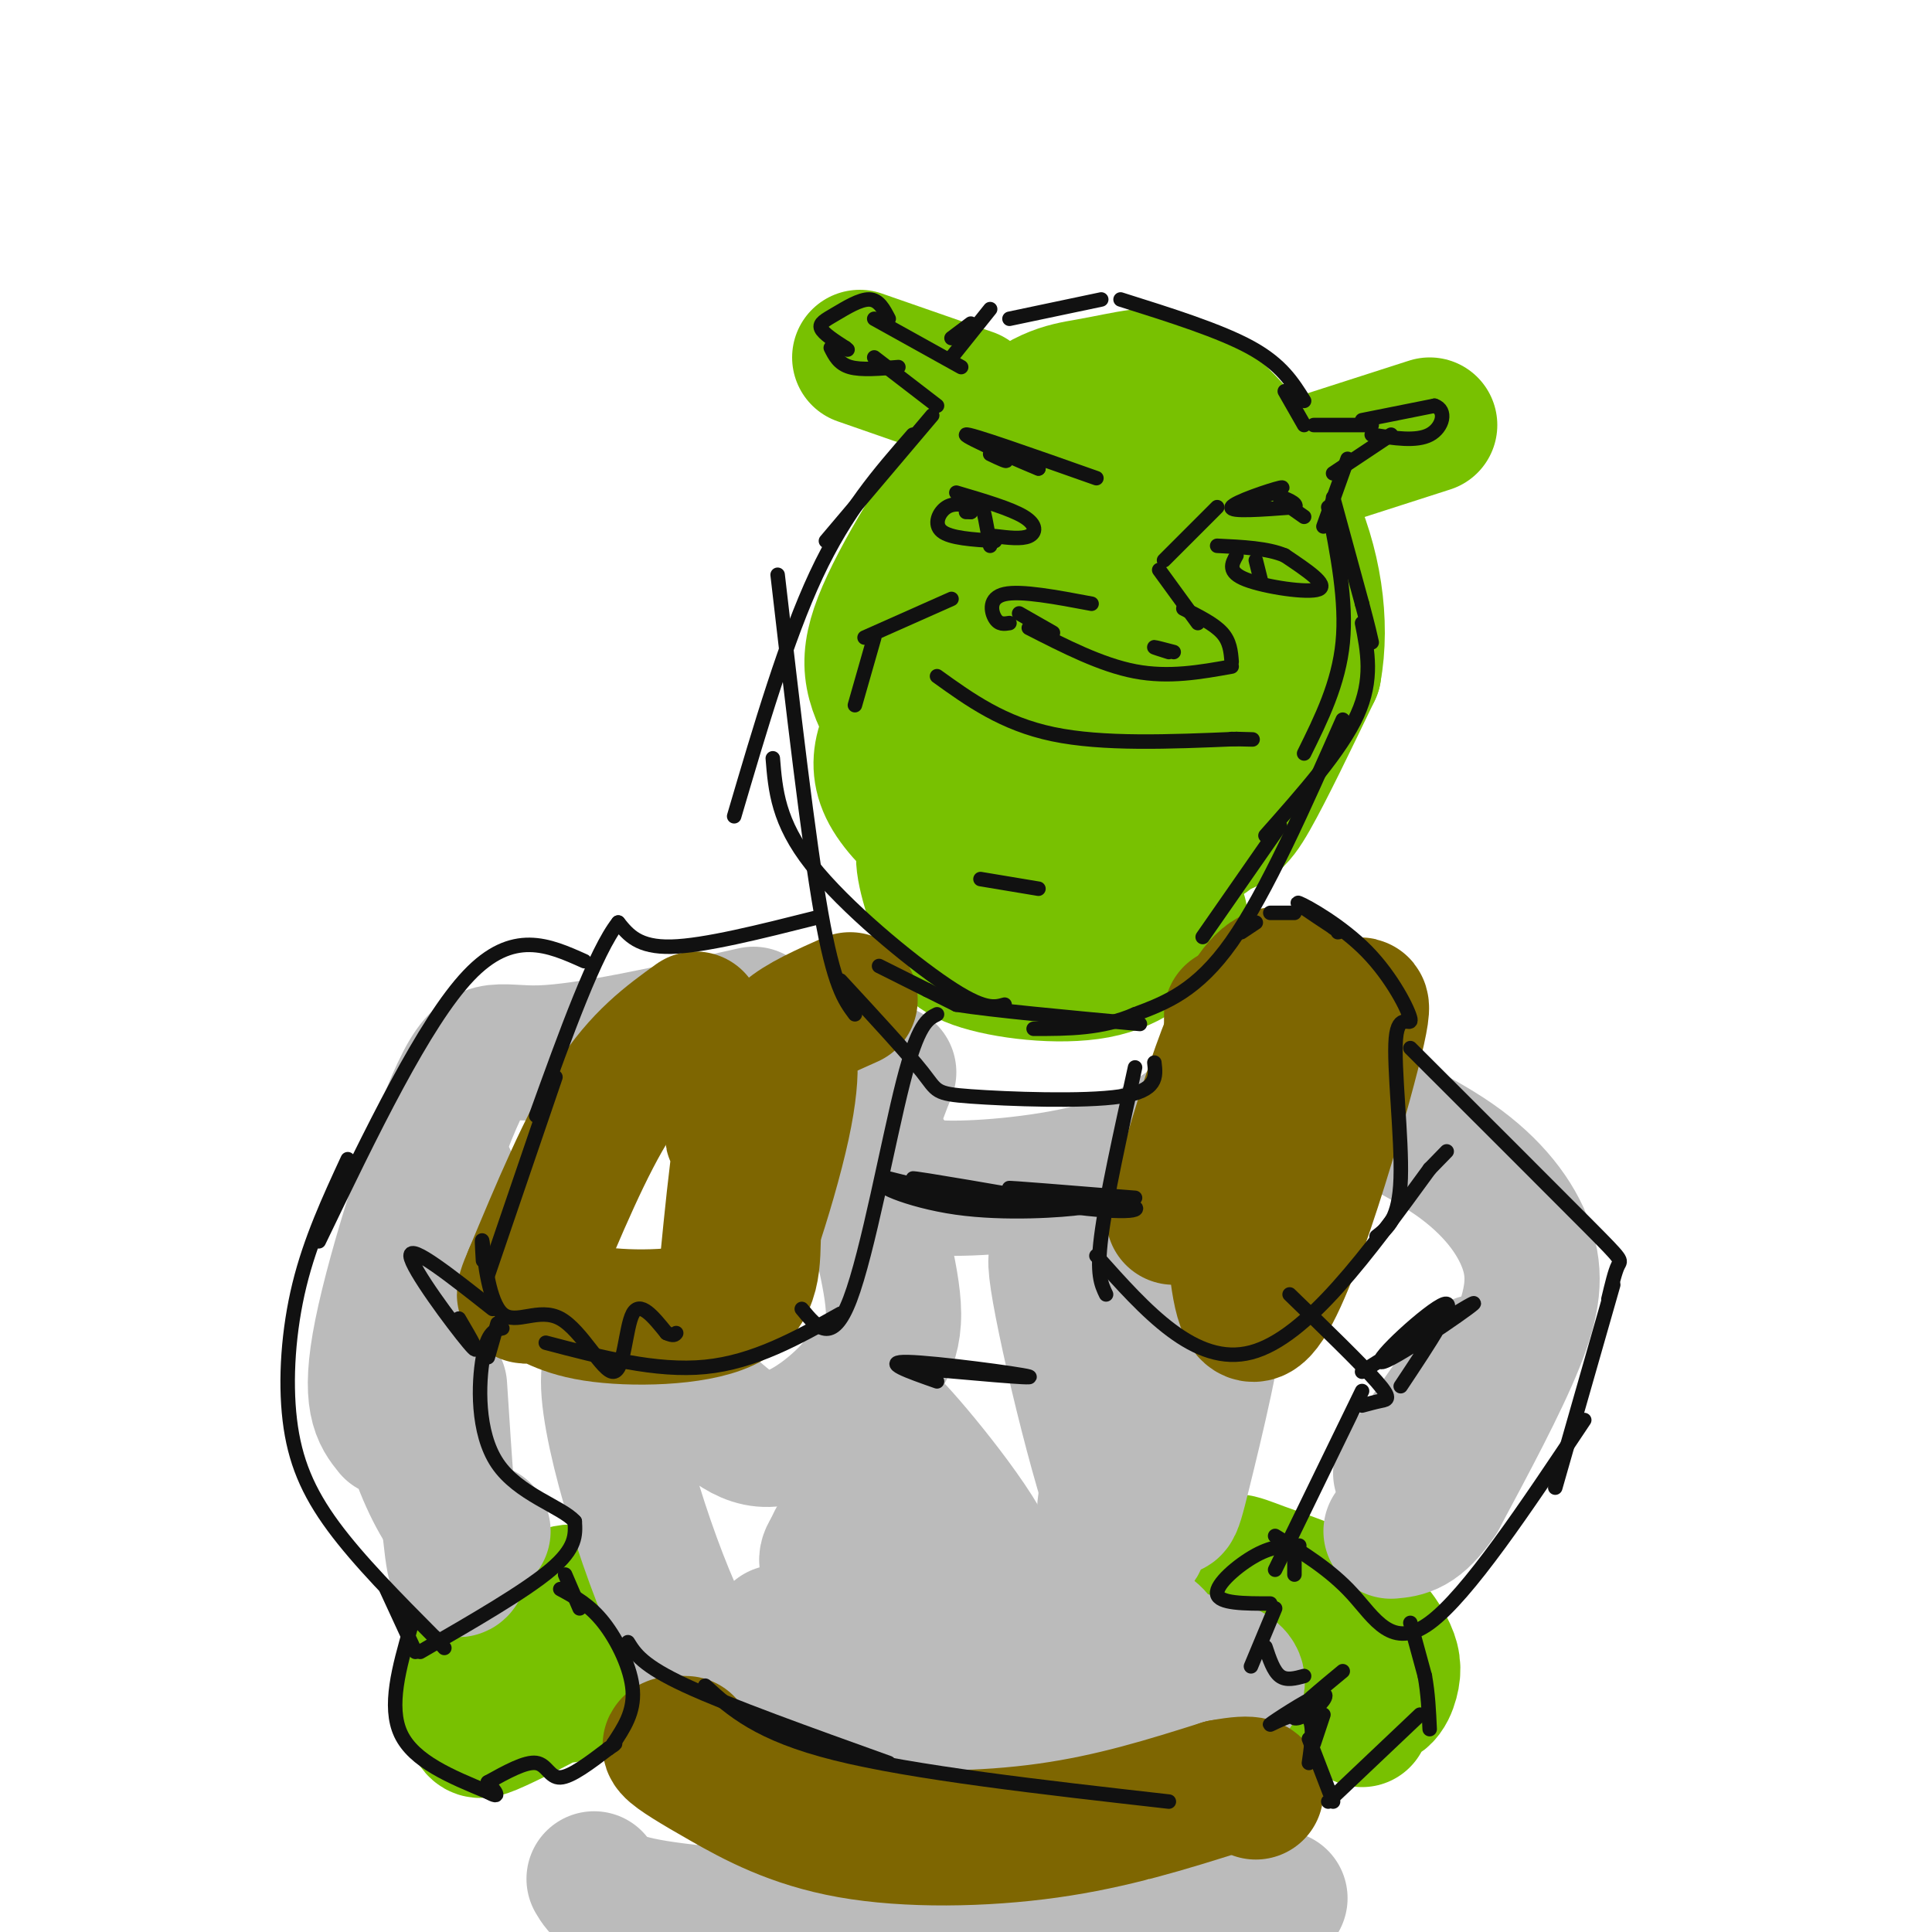 <svg viewBox='0 0 400 400' version='1.1' xmlns='http://www.w3.org/2000/svg' xmlns:xlink='http://www.w3.org/1999/xlink'><g fill='none' stroke='#78C101' stroke-width='28' stroke-linecap='round' stroke-linejoin='round'><path d='M192,112c-2.124,9.565 -4.248,19.129 -2,29c2.248,9.871 8.869,20.048 13,26c4.131,5.952 5.771,7.677 12,9c6.229,1.323 17.046,2.243 25,1c7.954,-1.243 13.044,-4.650 17,-12c3.956,-7.350 6.779,-18.644 8,-24c1.221,-5.356 0.841,-4.774 -2,-12c-2.841,-7.226 -8.142,-22.258 -14,-30c-5.858,-7.742 -12.274,-8.193 -18,-8c-5.726,0.193 -10.763,1.028 -18,6c-7.237,4.972 -16.674,14.079 -21,20c-4.326,5.921 -3.540,8.656 -4,12c-0.460,3.344 -2.164,7.297 -1,14c1.164,6.703 5.196,16.157 9,22c3.804,5.843 7.378,8.074 11,10c3.622,1.926 7.290,3.547 15,3c7.710,-0.547 19.460,-3.263 26,-5c6.540,-1.737 7.868,-2.496 11,-8c3.132,-5.504 8.066,-15.752 13,-26'/><path d='M272,139c1.870,-10.112 0.046,-22.391 -5,-33c-5.046,-10.609 -13.314,-19.548 -19,-24c-5.686,-4.452 -8.788,-4.417 -12,-4c-3.212,0.417 -6.533,1.217 -11,2c-4.467,0.783 -10.081,1.548 -18,10c-7.919,8.452 -18.142,24.592 -23,35c-4.858,10.408 -4.350,15.086 0,23c4.350,7.914 12.543,19.065 19,24c6.457,4.935 11.178,3.653 16,3c4.822,-0.653 9.743,-0.678 14,-2c4.257,-1.322 7.849,-3.942 12,-7c4.151,-3.058 8.861,-6.556 11,-13c2.139,-6.444 1.706,-15.835 0,-24c-1.706,-8.165 -4.684,-15.106 -9,-22c-4.316,-6.894 -9.970,-13.742 -18,-15c-8.030,-1.258 -18.436,3.074 -24,6c-5.564,2.926 -6.286,4.447 -9,11c-2.714,6.553 -7.421,18.139 -9,26c-1.579,7.861 -0.031,11.996 1,16c1.031,4.004 1.544,7.877 6,12c4.456,4.123 12.853,8.495 19,10c6.147,1.505 10.042,0.144 14,-2c3.958,-2.144 7.979,-5.072 12,-8'/><path d='M239,163c5.277,-4.625 12.470,-12.187 16,-19c3.530,-6.813 3.398,-12.877 3,-18c-0.398,-5.123 -1.060,-9.306 -3,-14c-1.940,-4.694 -5.156,-9.898 -8,-13c-2.844,-3.102 -5.316,-4.101 -9,-5c-3.684,-0.899 -8.579,-1.698 -15,4c-6.421,5.698 -14.368,17.892 -18,25c-3.632,7.108 -2.948,9.131 -2,14c0.948,4.869 2.162,12.583 4,17c1.838,4.417 4.301,5.537 9,6c4.699,0.463 11.633,0.267 18,-3c6.367,-3.267 12.167,-9.607 13,-16c0.833,-6.393 -3.302,-12.838 -9,-18c-5.698,-5.162 -12.959,-9.040 -18,-8c-5.041,1.040 -7.860,6.997 -10,11c-2.140,4.003 -3.599,6.051 -2,11c1.599,4.949 6.256,12.801 10,17c3.744,4.199 6.575,4.747 13,1c6.425,-3.747 16.444,-11.788 20,-16c3.556,-4.212 0.650,-4.596 -2,-6c-2.650,-1.404 -5.043,-3.830 -8,-5c-2.957,-1.170 -6.479,-1.085 -10,-1'/><path d='M231,127c-4.991,1.062 -12.468,4.217 -16,9c-3.532,4.783 -3.119,11.194 -3,15c0.119,3.806 -0.056,5.006 2,7c2.056,1.994 6.343,4.781 13,1c6.657,-3.781 15.683,-14.130 20,-20c4.317,-5.870 3.926,-7.261 4,-10c0.074,-2.739 0.614,-6.826 0,-10c-0.614,-3.174 -2.381,-5.435 -7,-8c-4.619,-2.565 -12.089,-5.435 -17,-6c-4.911,-0.565 -7.263,1.175 -10,4c-2.737,2.825 -5.858,6.735 -8,11c-2.142,4.265 -3.306,8.886 -4,15c-0.694,6.114 -0.918,13.723 0,18c0.918,4.277 2.976,5.222 7,6c4.024,0.778 10.012,1.389 16,2'/><path d='M189,144c-4.526,6.276 -9.053,12.552 -5,20c4.053,7.448 16.684,16.067 22,19c5.316,2.933 3.316,0.180 -1,-3c-4.316,-3.180 -10.946,-6.789 -13,-5c-2.054,1.789 0.470,8.974 2,14c1.530,5.026 2.066,7.892 8,10c5.934,2.108 17.267,3.460 25,2c7.733,-1.460 11.867,-5.730 16,-10'/><path d='M243,191c2.500,-2.000 0.750,-2.000 -1,-2'/><path d='M201,82c0.000,0.000 -23.000,-8.000 -23,-8'/><path d='M268,97c0.000,0.000 28.000,-9.000 28,-9'/><path d='M97,341c1.420,1.405 2.840,2.810 6,2c3.160,-0.810 8.061,-3.835 8,-5c-0.061,-1.165 -5.084,-0.471 -9,2c-3.916,2.471 -6.723,6.720 -7,10c-0.277,3.280 1.978,5.593 3,7c1.022,1.407 0.811,1.909 5,0c4.189,-1.909 12.779,-6.230 17,-9c4.221,-2.770 4.073,-3.991 4,-7c-0.073,-3.009 -0.072,-7.806 -2,-10c-1.928,-2.194 -5.785,-1.784 -9,1c-3.215,2.784 -5.789,7.942 -7,11c-1.211,3.058 -1.060,4.017 1,5c2.060,0.983 6.030,1.992 10,3'/><path d='M266,333c6.094,7.795 12.188,15.590 16,18c3.812,2.410 5.343,-0.566 6,-3c0.657,-2.434 0.441,-4.326 -1,-7c-1.441,-2.674 -4.108,-6.129 -9,-9c-4.892,-2.871 -12.009,-5.158 -17,-7c-4.991,-1.842 -7.854,-3.241 -4,2c3.854,5.241 14.427,17.120 25,29'/></g>
<g fill='none' stroke='#BBBBBB' stroke-width='28' stroke-linecap='round' stroke-linejoin='round'><path d='M168,222c6.226,6.881 12.452,13.762 16,18c3.548,4.238 4.417,5.833 12,6c7.583,0.167 21.881,-1.095 32,-4c10.119,-2.905 16.060,-7.452 22,-12'/><path d='M184,222c-2.422,5.978 -4.844,11.956 -4,21c0.844,9.044 4.956,21.156 5,29c0.044,7.844 -3.978,11.422 -8,15'/><path d='M177,287c-4.597,5.244 -12.091,10.856 -18,11c-5.909,0.144 -10.233,-5.178 -17,-11c-6.767,-5.822 -15.976,-12.144 -16,-1c-0.024,11.144 9.136,39.756 16,53c6.864,13.244 11.432,11.122 16,9'/><path d='M158,348c4.786,2.476 8.750,4.167 13,5c4.250,0.833 8.786,0.810 10,-1c1.214,-1.810 -0.893,-5.405 -3,-9'/><path d='M161,338c5.691,7.442 11.381,14.884 17,20c5.619,5.116 11.166,7.907 18,9c6.834,1.093 14.955,0.486 19,0c4.045,-0.486 4.013,-0.853 3,-3c-1.013,-2.147 -3.006,-6.073 -5,-10'/><path d='M176,355c4.116,2.727 8.233,5.455 13,7c4.767,1.545 10.185,1.909 18,2c7.815,0.091 18.027,-0.091 28,-3c9.973,-2.909 19.707,-8.545 21,-12c1.293,-3.455 -5.853,-4.727 -13,-6'/><path d='M234,343c-5.937,1.680 -11.873,3.361 -12,3c-0.127,-0.361 5.557,-2.762 11,-4c5.443,-1.238 10.645,-1.313 2,-6c-8.645,-4.687 -31.136,-13.988 -41,-17c-9.864,-3.012 -7.102,0.263 -6,4c1.102,3.737 0.542,7.935 1,10c0.458,2.065 1.932,1.995 3,0c1.068,-1.995 1.730,-5.916 2,-10c0.270,-4.084 0.150,-8.330 -3,-10c-3.150,-1.670 -9.328,-0.763 -13,1c-3.672,1.763 -4.836,4.381 -6,7'/><path d='M172,321c-1.264,1.835 -1.425,2.921 2,6c3.425,3.079 10.434,8.149 16,10c5.566,1.851 9.687,0.482 13,-2c3.313,-2.482 5.818,-6.078 0,-16c-5.818,-9.922 -19.958,-26.171 -19,-24c0.958,2.171 17.013,22.763 25,32c7.987,9.237 7.906,7.121 10,6c2.094,-1.121 6.361,-1.245 9,-2c2.639,-0.755 3.649,-2.141 4,-9c0.351,-6.859 0.044,-19.192 -1,-28c-1.044,-8.808 -2.826,-14.093 -6,-22c-3.174,-7.907 -7.739,-18.437 -6,-7c1.739,11.437 9.783,44.839 14,53c4.217,8.161 4.609,-8.920 5,-26'/><path d='M238,292c0.759,-7.563 0.158,-13.471 -1,-16c-1.158,-2.529 -2.873,-1.681 -2,5c0.873,6.681 4.333,19.194 6,26c1.667,6.806 1.541,7.907 4,-2c2.459,-9.907 7.505,-30.820 6,-31c-1.505,-0.180 -9.559,20.375 -11,22c-1.441,1.625 3.731,-15.678 3,-16c-0.731,-0.322 -7.366,16.339 -14,33'/><path d='M229,313c-1.333,1.000 2.333,-13.000 6,-27'/><path d='M270,217c0.150,2.656 0.300,5.311 6,9c5.700,3.689 16.951,8.411 25,14c8.049,5.589 12.898,12.043 15,18c2.102,5.957 1.458,11.416 -2,20c-3.458,8.584 -9.729,20.292 -16,32'/><path d='M298,310c-4.333,6.500 -7.167,6.750 -10,7'/><path d='M306,282c0.000,0.000 -16.000,23.000 -16,23'/><path d='M156,210c-17.161,3.845 -34.321,7.690 -44,8c-9.679,0.310 -11.875,-2.917 -17,8c-5.125,10.917 -13.179,35.976 -16,50c-2.821,14.024 -0.411,17.012 2,20'/><path d='M93,244c-3.185,10.708 -6.369,21.417 -8,30c-1.631,8.583 -1.708,15.042 0,22c1.708,6.958 5.202,14.417 8,18c2.798,3.583 4.899,3.292 7,3'/><path d='M91,287c1.000,15.500 2.000,31.000 3,36c1.000,5.000 2.000,-0.500 3,-6'/><path d='M123,389c1.274,2.158 2.547,4.316 13,6c10.453,1.684 30.085,2.893 33,2c2.915,-0.893 -10.889,-3.889 -15,-4c-4.111,-0.111 1.470,2.662 10,5c8.530,2.338 20.009,4.239 34,5c13.991,0.761 30.496,0.380 47,0'/><path d='M245,403c10.512,0.238 13.292,0.833 12,-1c-1.292,-1.833 -6.655,-6.095 -6,-8c0.655,-1.905 7.327,-1.452 14,-1'/></g>
<g fill='none' stroke='#7E6601' stroke-width='28' stroke-linecap='round' stroke-linejoin='round'><path d='M144,211c-5.667,4.083 -11.333,8.167 -17,17c-5.667,8.833 -11.333,22.417 -17,36'/><path d='M110,264c-2.717,6.246 -1.010,3.862 1,4c2.010,0.138 4.322,2.800 12,4c7.678,1.200 20.721,0.938 27,-2c6.279,-2.938 5.794,-8.554 6,-16c0.206,-7.446 1.103,-16.723 2,-26'/><path d='M158,228c1.281,-6.870 3.485,-11.046 2,-9c-1.485,2.046 -6.658,10.313 -8,14c-1.342,3.687 1.145,2.792 4,-1c2.855,-3.792 6.076,-10.483 6,-14c-0.076,-3.517 -3.450,-3.862 -6,5c-2.550,8.862 -4.275,26.931 -6,45'/><path d='M150,268c1.758,0.182 9.152,-21.863 12,-35c2.848,-13.137 1.150,-17.365 0,-15c-1.150,2.365 -1.752,11.325 -2,13c-0.248,1.675 -0.144,-3.934 0,-8c0.144,-4.066 0.327,-6.590 3,-9c2.673,-2.410 7.837,-4.705 13,-7'/><path d='M255,210c-0.156,32.089 -0.311,64.178 5,62c5.311,-2.178 16.089,-38.622 20,-54c3.911,-15.378 0.956,-9.689 -2,-4'/><path d='M278,214c-3.022,-5.244 -9.578,-16.356 -16,-11c-6.422,5.356 -12.711,27.178 -19,49'/><path d='M142,361c-1.995,-0.081 -3.990,-0.163 -3,1c0.990,1.163 4.967,3.569 11,7c6.033,3.431 14.124,7.885 26,10c11.876,2.115 27.536,1.890 41,0c13.464,-1.890 24.732,-5.445 36,-9'/><path d='M253,370c7.167,-1.333 7.083,-0.167 7,1'/></g>
<g fill='none' stroke='#111111' stroke-width='3' stroke-linecap='round' stroke-linejoin='round'><path d='M228,62c0.000,0.000 -19.000,4.000 -19,4'/><path d='M201,67c0.000,0.000 -4.000,3.000 -4,3'/><path d='M205,64c0.000,0.000 -8.000,10.000 -8,10'/><path d='M199,76c0.000,0.000 -18.000,-10.000 -18,-10'/><path d='M184,66c-1.018,-1.964 -2.036,-3.929 -4,-4c-1.964,-0.071 -4.875,1.750 -7,3c-2.125,1.250 -3.464,1.929 -3,3c0.464,1.071 2.732,2.536 5,4'/><path d='M175,72c0.833,0.667 0.417,0.333 0,0'/><path d='M172,72c0.833,1.667 1.667,3.333 4,4c2.333,0.667 6.167,0.333 10,0'/><path d='M181,74c0.000,0.000 13.000,10.000 13,10'/><path d='M193,86c0.000,0.000 -22.000,26.000 -22,26'/><path d='M189,90c-6.917,7.917 -13.833,15.833 -20,29c-6.167,13.167 -11.583,31.583 -17,50'/><path d='M161,119c3.167,27.417 6.333,54.833 9,70c2.667,15.167 4.833,18.083 7,21'/><path d='M160,157c0.533,6.600 1.067,13.200 8,22c6.933,8.800 20.267,19.800 28,25c7.733,5.200 9.867,4.600 12,4'/><path d='M182,200c0.000,0.000 10.000,5.000 10,5'/><path d='M192,205c2.667,1.333 4.333,2.167 6,3'/><path d='M198,208c7.333,1.167 22.667,2.583 38,4'/><path d='M194,140c6.833,4.917 13.667,9.833 24,12c10.333,2.167 24.167,1.583 38,1'/><path d='M256,153c6.167,0.167 2.583,0.083 -1,0'/><path d='M197,124c0.000,0.000 -18.000,8.000 -18,8'/><path d='M181,132c0.000,0.000 -4.000,14.000 -4,14'/><path d='M209,129c-1.089,0.178 -2.178,0.356 -3,-1c-0.822,-1.356 -1.378,-4.244 2,-5c3.378,-0.756 10.689,0.622 18,2'/><path d='M211,127c0.000,0.000 7.000,4.000 7,4'/><path d='M242,135c-1.583,-0.500 -3.167,-1.000 -3,-1c0.167,0.000 2.083,0.500 4,1'/><path d='M213,130c7.500,3.833 15.000,7.667 22,9c7.000,1.333 13.500,0.167 20,-1'/><path d='M255,137c-0.167,-2.083 -0.333,-4.167 -2,-6c-1.667,-1.833 -4.833,-3.417 -8,-5'/><path d='M248,129c0.000,0.000 -8.000,-11.000 -8,-11'/><path d='M241,116c0.000,0.000 11.000,-11.000 11,-11'/><path d='M205,94c2.089,1.000 4.178,2.000 3,1c-1.178,-1.000 -5.622,-4.000 -5,-4c0.622,0.000 6.311,3.000 12,6'/><path d='M215,97c-2.667,-1.022 -15.333,-6.578 -15,-7c0.333,-0.422 13.667,4.289 27,9'/><path d='M259,104c3.933,-1.711 7.867,-3.422 6,-3c-1.867,0.422 -9.533,2.978 -10,4c-0.467,1.022 6.267,0.511 13,0'/><path d='M268,105c1.133,-0.622 -2.533,-2.178 -3,-2c-0.467,0.178 2.267,2.089 5,4'/><path d='M202,105c-2.178,-0.511 -4.356,-1.022 -6,0c-1.644,1.022 -2.756,3.578 -1,5c1.756,1.422 6.378,1.711 11,2'/><path d='M206,111c2.756,0.333 5.511,0.667 7,0c1.489,-0.667 1.711,-2.333 -1,-4c-2.711,-1.667 -8.356,-3.333 -14,-5'/><path d='M200,106c0.000,0.000 1.000,0.000 1,0'/><path d='M201,106c0.667,-1.583 1.333,-3.167 2,-2c0.667,1.167 1.333,5.083 2,9'/><path d='M256,115c-0.978,1.733 -1.956,3.467 2,5c3.956,1.533 12.844,2.867 15,2c2.156,-0.867 -2.422,-3.933 -7,-7'/><path d='M266,115c-3.500,-1.500 -8.750,-1.750 -14,-2'/><path d='M260,116c0.000,0.000 1.000,4.000 1,4'/><path d='M232,62c10.333,3.250 20.667,6.500 27,10c6.333,3.500 8.667,7.250 11,11'/><path d='M266,81c0.000,0.000 4.000,7.000 4,7'/><path d='M272,88c0.000,0.000 12.000,0.000 12,0'/><path d='M282,87c0.000,0.000 15.000,-3.000 15,-3'/><path d='M297,84c2.644,0.867 1.756,4.533 -1,6c-2.756,1.467 -7.378,0.733 -12,0'/><path d='M288,90c0.000,0.000 -12.000,8.000 -12,8'/><path d='M279,95c0.000,0.000 -5.000,14.000 -5,14'/><path d='M275,105c1.917,9.750 3.833,19.500 3,28c-0.833,8.500 -4.417,15.750 -8,23'/><path d='M276,103c0.000,0.000 6.000,22.000 6,22'/><path d='M282,125c1.333,5.000 1.667,6.500 2,8'/><path d='M282,129c1.167,5.833 2.333,11.667 -1,19c-3.333,7.333 -11.167,16.167 -19,25'/><path d='M265,171c0.000,0.000 -16.000,23.000 -16,23'/><path d='M278,149c-7.917,17.917 -15.833,35.833 -23,46c-7.167,10.167 -13.583,12.583 -20,15'/><path d='M235,210c-6.833,3.000 -13.917,3.000 -21,3'/><path d='M203,182c0.000,0.000 12.000,2.000 12,2'/><path d='M174,203c6.935,7.506 13.869,15.012 17,19c3.131,3.988 2.458,4.458 10,5c7.542,0.542 23.298,1.155 31,0c7.702,-1.155 7.351,-4.077 7,-7'/><path d='M169,190c-11.583,2.917 -23.167,5.833 -30,6c-6.833,0.167 -8.917,-2.417 -11,-5'/><path d='M128,191c-4.667,5.833 -10.833,22.917 -17,40'/><path d='M115,223c0.000,0.000 -14.000,41.000 -14,41'/><path d='M100,261c-0.173,-2.940 -0.345,-5.879 0,-3c0.345,2.879 1.209,11.578 4,14c2.791,2.422 7.511,-1.433 12,1c4.489,2.433 8.747,11.155 11,11c2.253,-0.155 2.501,-9.187 4,-12c1.499,-2.813 4.250,0.594 7,4'/><path d='M138,276c1.500,0.667 1.750,0.333 2,0'/><path d='M113,278c11.417,3.000 22.833,6.000 33,5c10.167,-1.000 19.083,-6.000 28,-11'/><path d='M166,271c3.156,3.844 6.311,7.689 10,-2c3.689,-9.689 7.911,-32.911 11,-45c3.089,-12.089 5.044,-13.044 7,-14'/><path d='M184,244c13.070,3.252 26.140,6.504 24,6c-2.140,-0.504 -19.491,-4.764 -24,-5c-4.509,-0.236 3.825,3.552 14,5c10.175,1.448 22.193,0.557 26,0c3.807,-0.557 -0.596,-0.778 -5,-1'/><path d='M219,249c-9.365,-1.653 -30.277,-5.285 -30,-5c0.277,0.285 21.744,4.489 34,6c12.256,1.511 15.300,0.330 9,-1c-6.300,-1.330 -21.943,-2.809 -23,-3c-1.057,-0.191 12.471,0.904 26,2'/><path d='M235,221c-3.000,13.583 -6.000,27.167 -7,35c-1.000,7.833 0.000,9.917 1,12'/><path d='M227,260c10.250,11.500 20.500,23.000 32,20c11.500,-3.000 24.250,-20.500 37,-38'/><path d='M296,242c6.167,-6.333 3.083,-3.167 0,0'/><path d='M285,256c2.358,-1.819 4.715,-3.638 5,-12c0.285,-8.362 -1.504,-23.268 -1,-29c0.504,-5.732 3.300,-2.289 3,-4c-0.300,-1.711 -3.696,-8.576 -9,-14c-5.304,-5.424 -12.515,-9.407 -14,-10c-1.485,-0.593 2.758,2.203 7,5'/><path d='M276,192c1.333,1.000 1.167,1.000 1,1'/><path d='M268,189c0.000,0.000 -5.000,0.000 -5,0'/><path d='M260,191c0.000,0.000 -3.000,2.000 -3,2'/><path d='M121,199c-7.417,-3.333 -14.833,-6.667 -24,3c-9.167,9.667 -20.083,32.333 -31,55'/><path d='M72,240c-3.857,8.339 -7.714,16.679 -10,26c-2.286,9.321 -3.000,19.625 -2,28c1.000,8.375 3.714,14.821 9,22c5.286,7.179 13.143,15.089 21,23'/><path d='M90,339c3.500,3.833 1.750,1.917 0,0'/><path d='M80,329c0.000,0.000 6.000,13.000 6,13'/><path d='M87,342c10.833,-6.250 21.667,-12.500 27,-17c5.333,-4.500 5.167,-7.250 5,-10'/><path d='M119,315c-2.619,-3.024 -11.667,-5.583 -16,-12c-4.333,-6.417 -3.952,-16.690 -3,-22c0.952,-5.310 2.476,-5.655 4,-6'/><path d='M101,281c0.000,0.000 2.000,-7.000 2,-7'/><path d='M102,271c-8.556,-6.756 -17.111,-13.511 -17,-11c0.111,2.511 8.889,14.289 12,18c3.111,3.711 0.556,-0.644 -2,-5'/><path d='M292,217c14.911,14.889 29.822,29.778 37,37c7.178,7.222 6.622,6.778 6,8c-0.622,1.222 -1.311,4.111 -2,7'/><path d='M267,268c7.400,7.178 14.800,14.356 18,18c3.200,3.644 2.200,3.756 1,4c-1.200,0.244 -2.600,0.622 -4,1'/><path d='M282,288c0.000,0.000 -18.000,37.000 -18,37'/><path d='M268,323c0.000,0.000 0.000,3.000 0,3'/><path d='M264,318c5.689,3.467 11.378,6.933 16,12c4.622,5.067 8.178,11.733 16,6c7.822,-5.733 19.911,-23.867 32,-42'/><path d='M322,308c0.000,0.000 12.000,-42.000 12,-42'/><path d='M282,284c12.310,-7.732 24.619,-15.464 23,-14c-1.619,1.464 -17.167,12.125 -19,12c-1.833,-0.125 10.048,-11.036 13,-12c2.952,-0.964 -3.024,8.018 -9,17'/><path d='M269,320c-2.667,0.000 -5.333,0.000 -9,2c-3.667,2.000 -8.333,6.000 -8,8c0.333,2.000 5.667,2.000 11,2'/><path d='M264,333c0.000,0.000 -5.000,12.000 -5,12'/><path d='M262,341c0.833,2.500 1.667,5.000 3,6c1.333,1.000 3.167,0.500 5,0'/><path d='M292,336c0.000,0.000 3.000,11.000 3,11'/><path d='M295,347c0.667,3.667 0.833,7.333 1,11'/><path d='M294,355c0.000,0.000 -19.000,18.000 -19,18'/><path d='M276,373c0.000,0.000 -5.000,-13.000 -5,-13'/><path d='M271,365c0.669,-4.653 1.338,-9.307 -1,-10c-2.338,-0.693 -7.682,2.574 -7,2c0.682,-0.574 7.389,-4.989 10,-6c2.611,-1.011 1.126,1.382 -1,3c-2.126,1.618 -4.893,2.462 -4,1c0.893,-1.462 5.447,-5.231 10,-9'/><path d='M274,355c0.000,0.000 -2.000,6.000 -2,6'/><path d='M85,337c-2.333,8.167 -4.667,16.333 -2,22c2.667,5.667 10.333,8.833 18,12'/><path d='M101,371c3.000,1.667 1.500,-0.167 0,-2'/><path d='M101,369c3.889,-2.156 7.778,-4.311 10,-4c2.222,0.311 2.778,3.089 5,3c2.222,-0.089 6.111,-3.044 10,-6'/><path d='M126,362c1.833,-1.167 1.417,-1.083 1,-1'/><path d='M127,361c2.156,-3.244 4.311,-6.489 4,-11c-0.311,-4.511 -3.089,-10.289 -6,-14c-2.911,-3.711 -5.956,-5.356 -9,-7'/><path d='M120,333c0.000,0.000 -3.000,-7.000 -3,-7'/><path d='M130,340c1.500,2.417 3.000,4.833 12,9c9.000,4.167 25.500,10.083 42,16'/><path d='M146,349c5.500,5.000 11.000,10.000 27,14c16.000,4.000 42.500,7.000 69,10'/><path d='M187,283c13.889,1.267 27.778,2.533 26,2c-1.778,-0.533 -19.222,-2.867 -25,-3c-5.778,-0.133 0.111,1.933 6,4'/></g>
</svg>